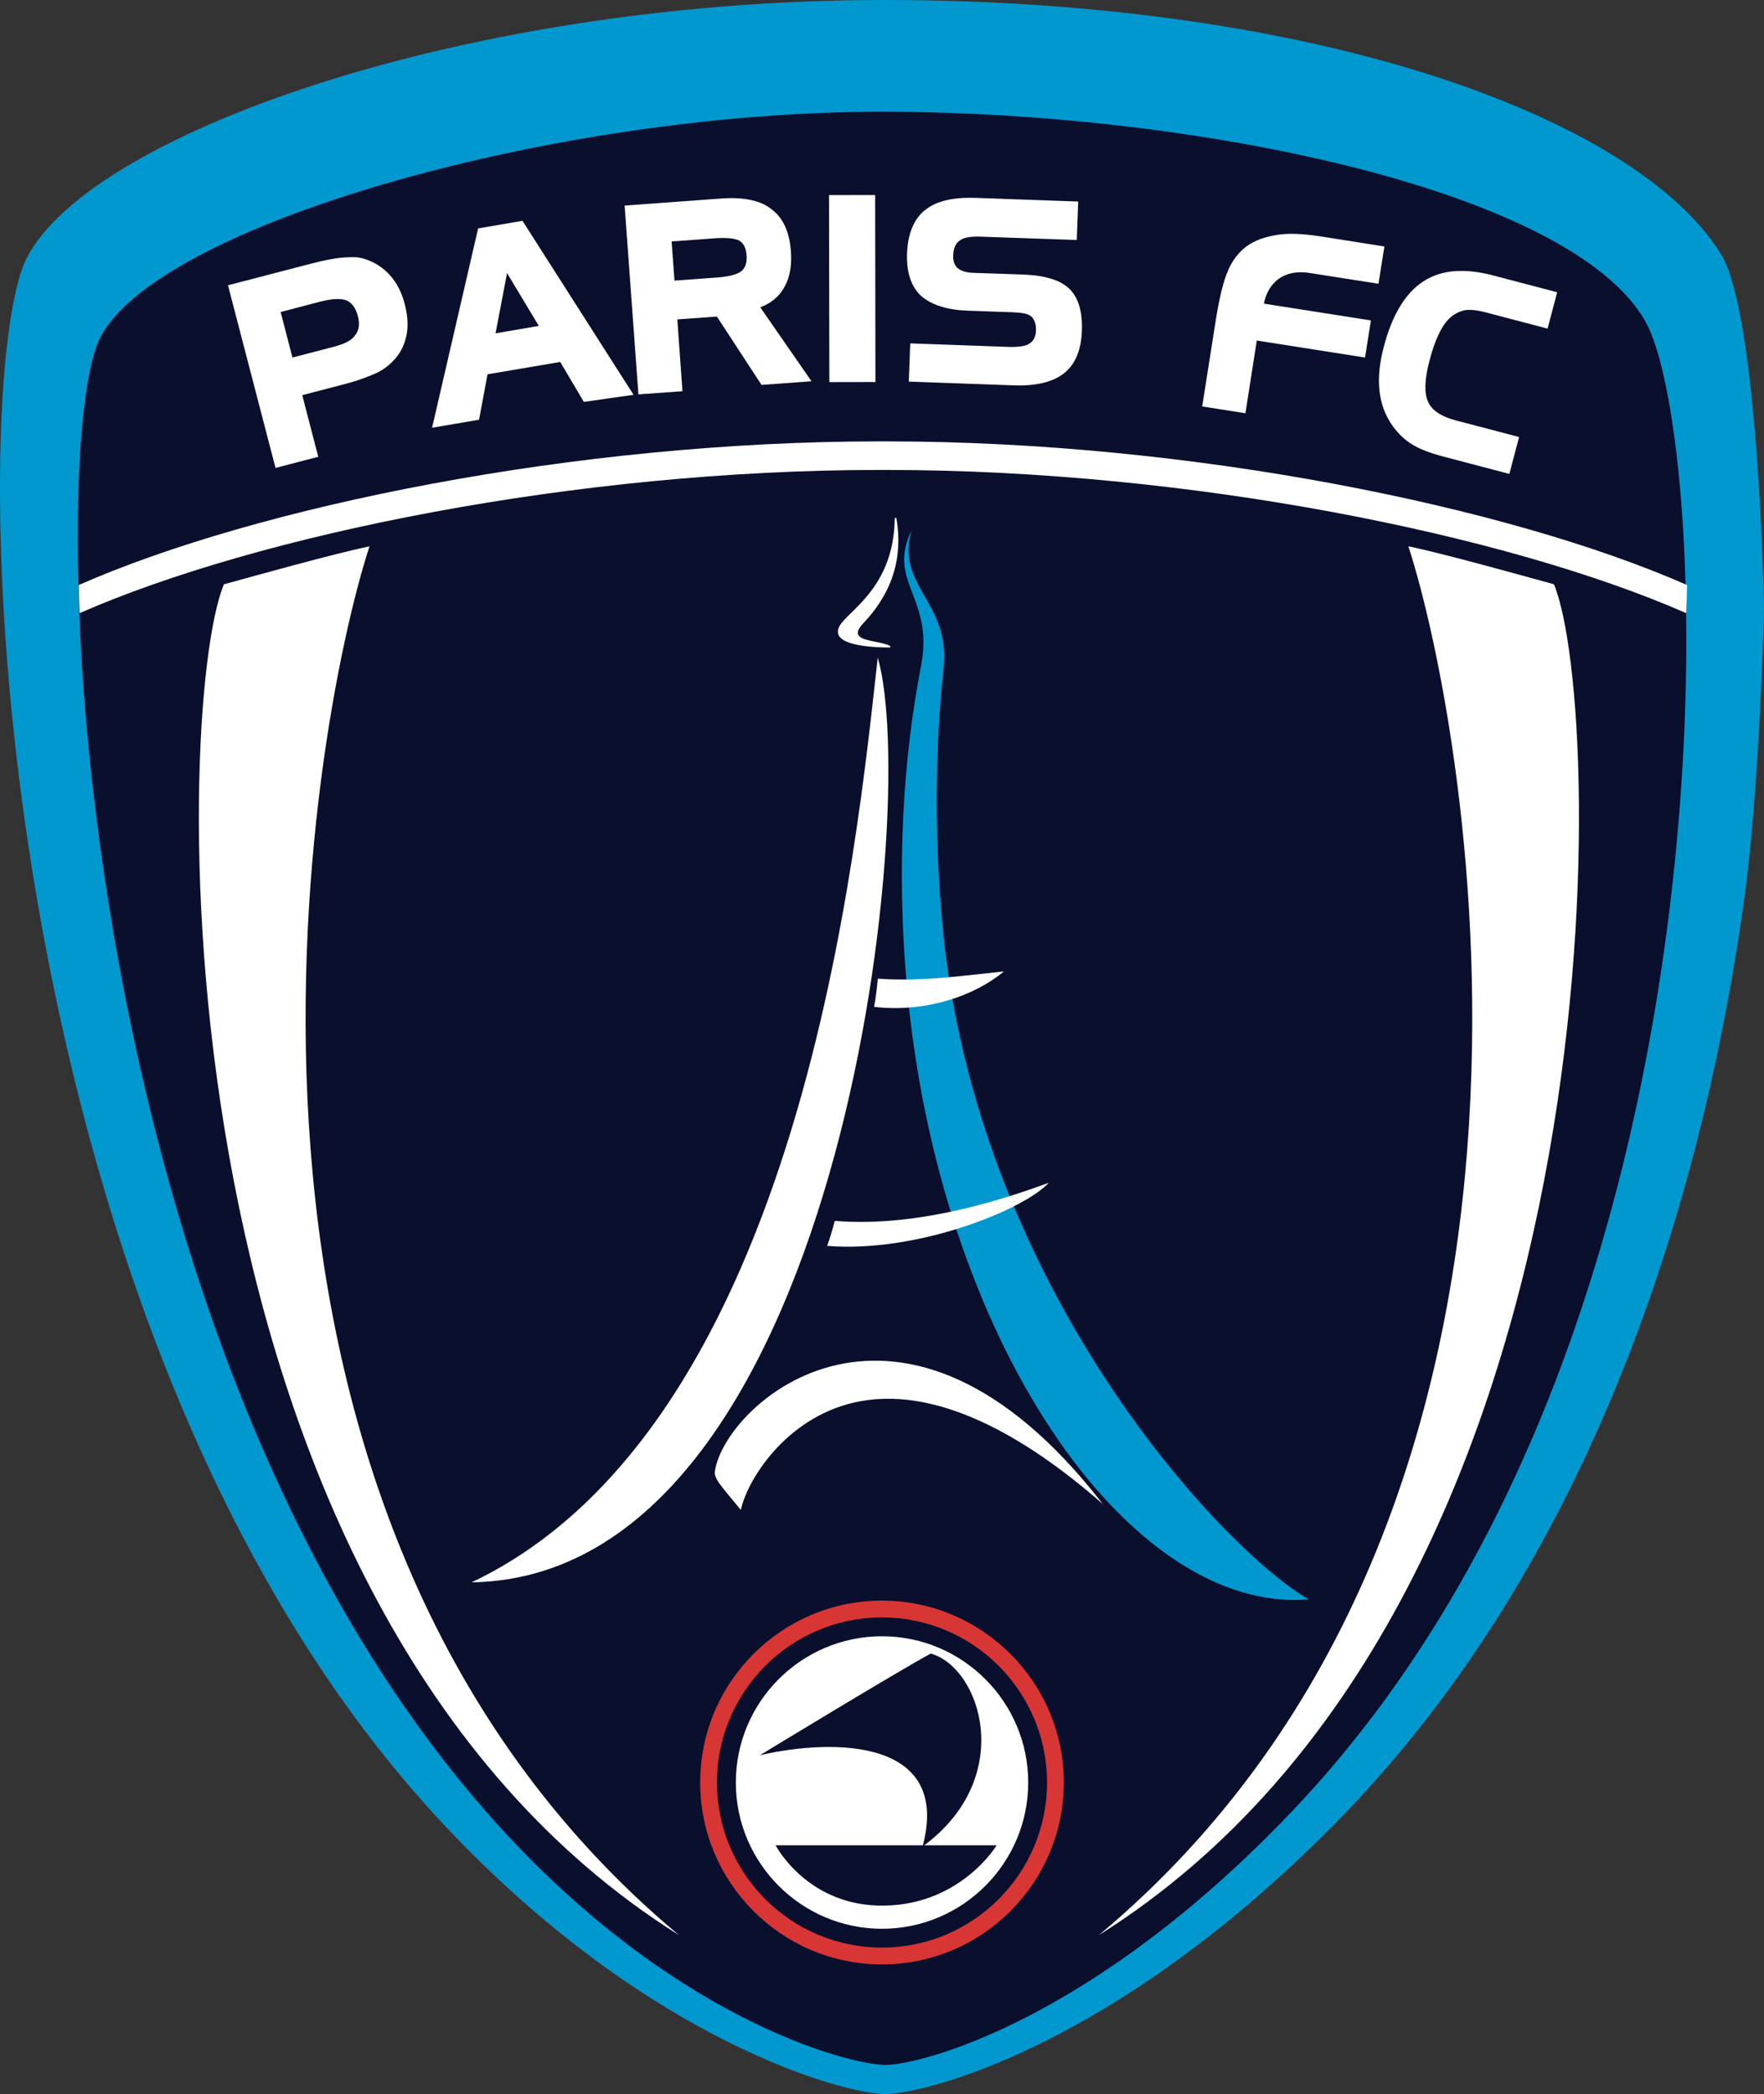 <?xml version="1.0" encoding="UTF-8"?>
<svg id="Calque_2" data-name="Calque 2" xmlns="http://www.w3.org/2000/svg" xmlns:xlink="http://www.w3.org/1999/xlink" viewBox="0 0 427.56 507.44">
  <rect x="0" y="0" width="427.56" height="507.44" fill="#333333" stroke="none"/>
  <defs>
    <style>
      .cls-1 {
        fill: none;
      }

      .cls-2 {
        fill: #0098cf;
      }

      .cls-3 {
        fill: #d83535;
      }

      .cls-4 {
        fill: #0a0f2d;
      }

      .cls-5 {
        clip-path: url(#clippath-1);
      }

      .cls-6 {
        fill: #fff;
      }

      .cls-7 {
        fill: url(#Dégradé_sans_nom_28);
      }

      .cls-8 {
        fill: url(#Dégradé_sans_nom_26);
      }

      .cls-9 {
        fill: url(#Dégradé_sans_nom_27);
      }

      .cls-10 {
        fill: url(#Dégradé_sans_nom_26-3);
      }

      .cls-11 {
        fill: url(#Dégradé_sans_nom_26-6);
      }

      .cls-12 {
        fill: url(#Dégradé_sans_nom_26-2);
      }

      .cls-13 {
        fill: url(#Dégradé_sans_nom_26-5);
      }

      .cls-14 {
        fill: url(#Dégradé_sans_nom_26-7);
      }

      .cls-15 {
        fill: url(#Dégradé_sans_nom_26-4);
      }

      .cls-16 {
        clip-path: url(#clippath);
      }
    </style>
    <linearGradient id="Dégradé_sans_nom_28" data-name="Dégradé sans nom 28" x1="-227.81" y1="2345.88" x2="115.95" y2="2353.12" gradientTransform="translate(288.98 -2683.12) scale(1.25)" gradientUnits="userSpaceOnUse">
      <stop offset="0" stop-color="#0098cf"/>
      <stop offset="1" stop-color="#0098cf"/>
    </linearGradient>
    <radialGradient id="Dégradé_sans_nom_27" data-name="Dégradé sans nom 27" cx="27.03" cy="100.22" fx="27.03" fy="100.22" r="194.96" gradientTransform="translate(192.47 377.15) rotate(.38) scale(1.04 -1.21)" gradientUnits="userSpaceOnUse">
      <stop offset="0" stop-color="#0a0f2d"/>
      <stop offset="1" stop-color="#0a0f2d"/>
    </radialGradient>
    <linearGradient id="Dégradé_sans_nom_26" data-name="Dégradé sans nom 26" x1="200.17" y1="70.08" x2="212.75" y2="70.19" gradientTransform="translate(1.96 -5.13) rotate(1.55)" gradientUnits="userSpaceOnUse">
      <stop offset="0" stop-color="#fff"/>
      <stop offset=".5" stop-color="#fff"/>
      <stop offset="1" stop-color="#fff"/>
    </linearGradient>
    <linearGradient id="Dégradé_sans_nom_26-2" data-name="Dégradé sans nom 26" x1="219.9" y1="70.47" x2="261.5" y2="70.83" gradientTransform="matrix(1,0,0,1,0,0)" xlink:href="#Dégradé_sans_nom_26"/>
    <linearGradient id="Dégradé_sans_nom_26-3" data-name="Dégradé sans nom 26" x1="151.36" y1="71.66" x2="196" y2="72.04" gradientTransform="matrix(1,0,0,1,0,0)" xlink:href="#Dégradé_sans_nom_26"/>
    <linearGradient id="Dégradé_sans_nom_26-4" data-name="Dégradé sans nom 26" x1="291.71" y1="78.28" x2="334.58" y2="78.64" gradientTransform="matrix(1,0,0,1,0,0)" xlink:href="#Dégradé_sans_nom_26"/>
    <linearGradient id="Dégradé_sans_nom_26-5" data-name="Dégradé sans nom 26" x1="105.11" y1="78.48" x2="152.77" y2="78.89" gradientTransform="matrix(1,0,0,1,0,0)" xlink:href="#Dégradé_sans_nom_26"/>
    <linearGradient id="Dégradé_sans_nom_26-6" data-name="Dégradé sans nom 26" x1="334.4" y1="89.97" x2="376.21" y2="90.33" gradientTransform="translate(1.04 -3.99) rotate(.64)" xlink:href="#Dégradé_sans_nom_26"/>
    <linearGradient id="Dégradé_sans_nom_26-7" data-name="Dégradé sans nom 26" x1="55.24" y1="87.67" x2="97.88" y2="88.03" gradientTransform="matrix(1,0,0,1,0,0)" xlink:href="#Dégradé_sans_nom_26"/>
    <clipPath id="clippath">
      <path class="cls-1" d="M223.25,161.34c-4.49,23.05-5.9,49.35-3.5,77.03,7.5,86.02,53.72,152.81,97.51,149.21-20.08-11.34-81.16-75.37-88.95-164.78-1.86-21.33-1.62-41.89.4-60.99,1.7-15.98-11.78-19.82-7.75-33.32-6.11,12.53,5.5,16.3,2.29,32.85h0Z"/>
    </clipPath>
    <clipPath id="clippath-1">
      <rect class="cls-1" x="-8269.61" y="-2165.84" width="14724.9" height="9744.41"/>
    </clipPath>
  </defs>
  <g id="svg16886">
    <g>
      <g id="g4318">
        <path id="path7680" class="cls-7" d="M214.25,0C109.03,0,15.51,34.82,5.21,65.57h0C-8.69,107.21-1.1,326.47,107.64,442.23h0c49.59,52.82,97.4,65.21,106.84,65.21h0c9.34,0,55.15-11.05,108.64-65.07h0c66.11-66.77,90.75-159.54,99.8-225.58h0c3.39-24.87,4.78-69.64,4.63-69.73h0c.02-.29-1.33-70.86-10.45-85.53h0C396.67,28.63,319.7.03,214.42,0h-.17Z"/>
        <path id="path16836" class="cls-9" d="M213.63,27.07c-79.72,0-175.26,27.56-189.28,54.64h0c-3.85,7.39-6.23,29.96-5.33,61.13h0c.06,2.23.14,4.49.24,6.78h0c3.3,79.25,27.09,207.45,98.18,288.96h0c44.32,50.8,88.57,61.8,97.15,61.8h0c8.48,0,50.14-10.48,98.77-61.66h0c60.1-63.25,82.52-151.15,90.72-213.76h0c3.64-27.84,4.92-53.96,4.6-76.38h0c-.03-2.37-.08-4.69-.14-7h0c-.89-32.08-5.07-55.51-9.76-63.74h0c-17.94-31.55-107.76-50.59-184.26-50.77h-.9Z"/>
      </g>
      <polygon class="cls-8" points="200.94 47.27 201.02 92.59 212.19 92.57 212.12 47.26 200.94 47.27 200.94 47.27"/>
      <path class="cls-12" d="M224.2,50.9c-2.71,2.21-4.17,5.73-4.35,10.53h0c-.15,4.55.97,7.96,3.34,10.22h0c2.56,2.25,6.37,3.46,11.45,3.64h0l10.85.38c1.18.05,2.11.14,2.82.29h0c.67.15,1.23.38,1.67.73h0c.8.79,1.16,1.92,1.12,3.4h0c-.05,1.44-.54,2.48-1.47,3.08h0c-.48.38-1.13.6-1.96.73h0c-.9.14-1.92.2-3.08.17h0l-23.97-.86-.34,9.26,25.4.91c5.42.2,9.5-.79,12.23-2.93h0c2.7-2.15,4.14-5.56,4.32-10.26h0c.17-4.65-.84-8.06-3.02-10.19h0c-2.18-2.12-5.91-3.28-11.23-3.46h0l-12.14-.42c-1.64-.08-2.9-.45-3.78-1.18h0c-.74-.73-1.06-1.72-1.03-2.96h0c.06-1.78.57-2.98,1.52-3.64h0c.95-.76,2.59-1.07,4.95-1h0l23.49.82.35-9.32-24.89-.89c-.48,0-.92-.02-1.38-.02h0c-4.8,0-8.43,1-10.86,2.99"/>
      <path class="cls-10" d="M184.28,74.47c2.52-.94,4.41-2.49,5.68-4.62,1.2-1.99,1.8-4.4,1.8-7.23,0-.54-.02-1.09-.06-1.65-.16-2.39-.64-4.45-1.43-6.16-.79-1.71-1.88-3.08-3.28-4.11-1.04-.85-2.32-1.5-3.83-1.94-1.5-.45-3.24-.7-5.21-.74-.2,0-.4-.01-.61-.01-.82,0-1.69.04-2.6.1l-23.34,1.71,3.34,45.75,10.68-.77-1.25-17.4,9.59-.69,10.82,16.56,12.11-.88-12.41-17.92ZM179.72,65.69c-.52.41-1.27.75-2.24,1-.96.26-2.16.45-3.56.55l-10.44.76-.69-9.49,10.44-.76c2.9-.21,4.9-.01,6.04.6,1.01.64,1.56,1.82,1.69,3.52.02.21.02.41.02.6,0,1.42-.42,2.5-1.26,3.22Z"/>
      <path class="cls-15" d="M309.47,56.94c-1.48.24-2.81.57-3.95.98h0c-1.16.42-2.28,1-3.37,1.75h0c-2.04,1.57-3.57,3.6-4.57,6.07h0c-1.09,2.51-2.07,6.57-2.95,12.18h0l-3.24,20.57,10.48,1.65,2.75-17.62,26.24,4.12,1.42-8.99-25.93-4.07c.62-3.54,3.53-8.79,11.54-7.36h0l16.23,2.54,1.43-9.03-15.48-2.45c-2.22-.33-4.16-.54-5.81-.59h0c-.39-.02-.77-.03-1.15-.03h0c-1.29,0-2.51.09-3.66.27"/>
      <path class="cls-13" d="M126.64,53.51l-10.75,1.84-11.16,48.3,11.38-1.94,2.06-11.01,17.62-2.99,5.72,9.68,12.05-1.72-26.92-42.16ZM120.11,80.77l2.79-14.6,7.7,12.81-10.49,1.79Z"/>
      <path class="cls-11" d="M344.9,68.24c-4.32,2.87-7.51,8.15-9.51,15.87h0c-1.05,3.94-1.38,7.52-1.02,10.68h0c.35,3.13,1.4,5.92,3.16,8.4h0c1.43,1.98,3.06,3.5,4.88,4.59h0c1.77,1.06,4.32,2.05,7.67,2.92h0l15.76,4.14,2.36-8.94-15.36-4.03c-3.57-.94-5.8-2.44-6.71-4.53h0c-.95-2.1-.85-5.41.34-9.9h0c1.37-5.29,3.1-8.83,5.17-10.59h0c1.05-.89,2.23-1.44,3.53-1.7h0c1.28-.15,2.81,0,4.57.45h0l15.36,4.03,2.33-8.81-15.55-4.08c-2.66-.7-5.13-1.06-7.42-1.09h0c-3.72-.04-6.9.82-9.55,2.59"/>
      <path class="cls-14" d="M98.09,73.66c-.71-2.74-1.86-5.02-3.48-6.86-1.6-1.82-3.58-3.15-5.96-3.96-.7-.25-1.49-.42-2.33-.51-.12,0-.26-.01-.38-.01-.74,0-1.61,0-2.64.07-2.03.16-4.7.66-8.03,1.53l-20.01,5.21,11.52,44.26,10.36-2.7-3.88-14.93,10.04-2.62c1.85-.49,3.44-.96,4.75-1.46,1.25-.45,2.38-.92,3.43-1.4,1.73-.87,3.25-2.07,4.53-3.63,1.31-1.54,2.16-3.49,2.6-5.81.12-.71.18-1.45.18-2.23,0-1.53-.23-3.18-.7-4.95ZM86.13,81.16c-.47.7-1.13,1.27-1.97,1.69-.88.45-1.94.84-3.21,1.17l-10.06,2.62-2.87-11.03,9.53-2.5c2.95-.75,5.09-.85,6.46-.3,1.31.56,2.22,1.84,2.73,3.8.17.66.26,1.28.26,1.85,0,1.05-.29,1.95-.87,2.7Z"/>
      <path id="path7878" class="cls-3" d="M213.77,471.95c-22.06,0-40-17.94-40-40s17.94-40.01,40-40.01,40.01,17.95,40.01,40.01-17.95,40-40.01,40M213.77,387.87c-24.29,0-44.06,19.77-44.06,44.08s19.77,44.08,44.06,44.08,44.08-19.79,44.08-44.08-19.77-44.08-44.08-44.08"/>
      <path id="path18230" class="cls-6" d="M178.35,431.95c0,19.53,15.9,35.44,35.43,35.44s35.44-15.91,35.44-35.44-15.9-35.44-35.44-35.44-35.43,15.9-35.43,35.44h0Z"/>
      <g id="g12703">
        <path id="path7880" class="cls-4" d="M184.16,425.34c18.34-4.22,46.45-3.85,39.45,22.13,22.86-16.68,14.13-43.39,1.98-46.77-7.74,4.16-41.42,24.64-41.42,24.64"/>
        <path id="path7882" class="cls-4" d="M187.99,447.16h53.58s-8.58,14.32-27.21,14.62c-18.64.3-26.37-14.62-26.37-14.62"/>
      </g>
      <g id="g7734-2">
        <g class="cls-16">
          <g id="g7736-4">
            <g class="cls-5">
              <g id="g7742-8">
                <g id="g7748-7">
                  <path id="path7756" class="cls-2" d="M-8269.61,7578.57H6455.29V-2165.84h-14724.9V7578.57Z"/>
                </g>
              </g>
            </g>
          </g>
        </g>
      </g>
      <path id="path7730" class="cls-6" d="M267.35,364.52c-19.05-16.75-40.96-29.14-60.39-24.64-16.6,3.84-25.84,18.78-27.4,26.01-4.78-5.83-6.54-7.55-6.28-9.36,2.38-16.44,45.29-55,94.06,7.99"/>
      <path id="path7732" class="cls-6" d="M212.75,159.34c-5.01,44.25-17.94,185.88-98.44,224.1,89.39-1.39,108.96-187.74,98.44-224.1"/>
      <g id="g7760">
        <path id="path7766" class="cls-6" d="M209.18,151.1c3.71-3.94,10.38-12.16,8.1-25.46-.04-.25-.42-.2-.42.05-.19,15.37-9.55,21.27-12.8,25.17-4.57,5.78,8.2,6.03,11.54,6.05.23,0,.3-.31.09-.41-3.12-1.56-10.78-.86-6.51-5.39"/>
      </g>
      <path id="path7884" class="cls-6" d="M202.33,295.85c-.52,2.05-1.14,4.06-1.84,6.06,22.18,1.77,47.99-8.97,53.72-15.3-8.98,3.28-30.86,10.99-51.88,9.24"/>
      <path id="path7886" class="cls-6" d="M212.76,237.16c-.2,2.31-.49,4.58-.89,6.83,12.22,1.42,24.22-2.52,31.45-8.59-10.44,1.1-20.07,2.49-30.56,1.76"/>
      <g id="g18525">
        <path id="path7888" class="cls-6" d="M214.86,106.96h-1.74c-73.63,0-150.8,15.77-194.06,34.82.05,2.22.14,4.51.24,6.8,43.31-19.01,120.36-34.7,193.82-34.7h1.74c73.46,0,150.51,15.69,193.84,34.7.09-2.29.18-4.58.23-6.8-43.27-19.05-120.44-34.82-194.06-34.82"/>
        <path id="path7890" class="cls-6" d="M89.56,132.39c-8.66,1.79-27.62,7.1-35.28,9.2-12.48,29.73-17.88,246.87,110.28,327.34C40.88,365.6,75.16,176.56,89.56,132.39"/>
        <path id="path7892" class="cls-6" d="M341.36,132.39c14.39,44.17,48.68,233.21-75,336.53,128.15-80.47,122.76-297.61,110.28-327.34-7.65-2.09-26.61-7.41-35.28-9.2"/>
      </g>
    </g>
  </g>
</svg>